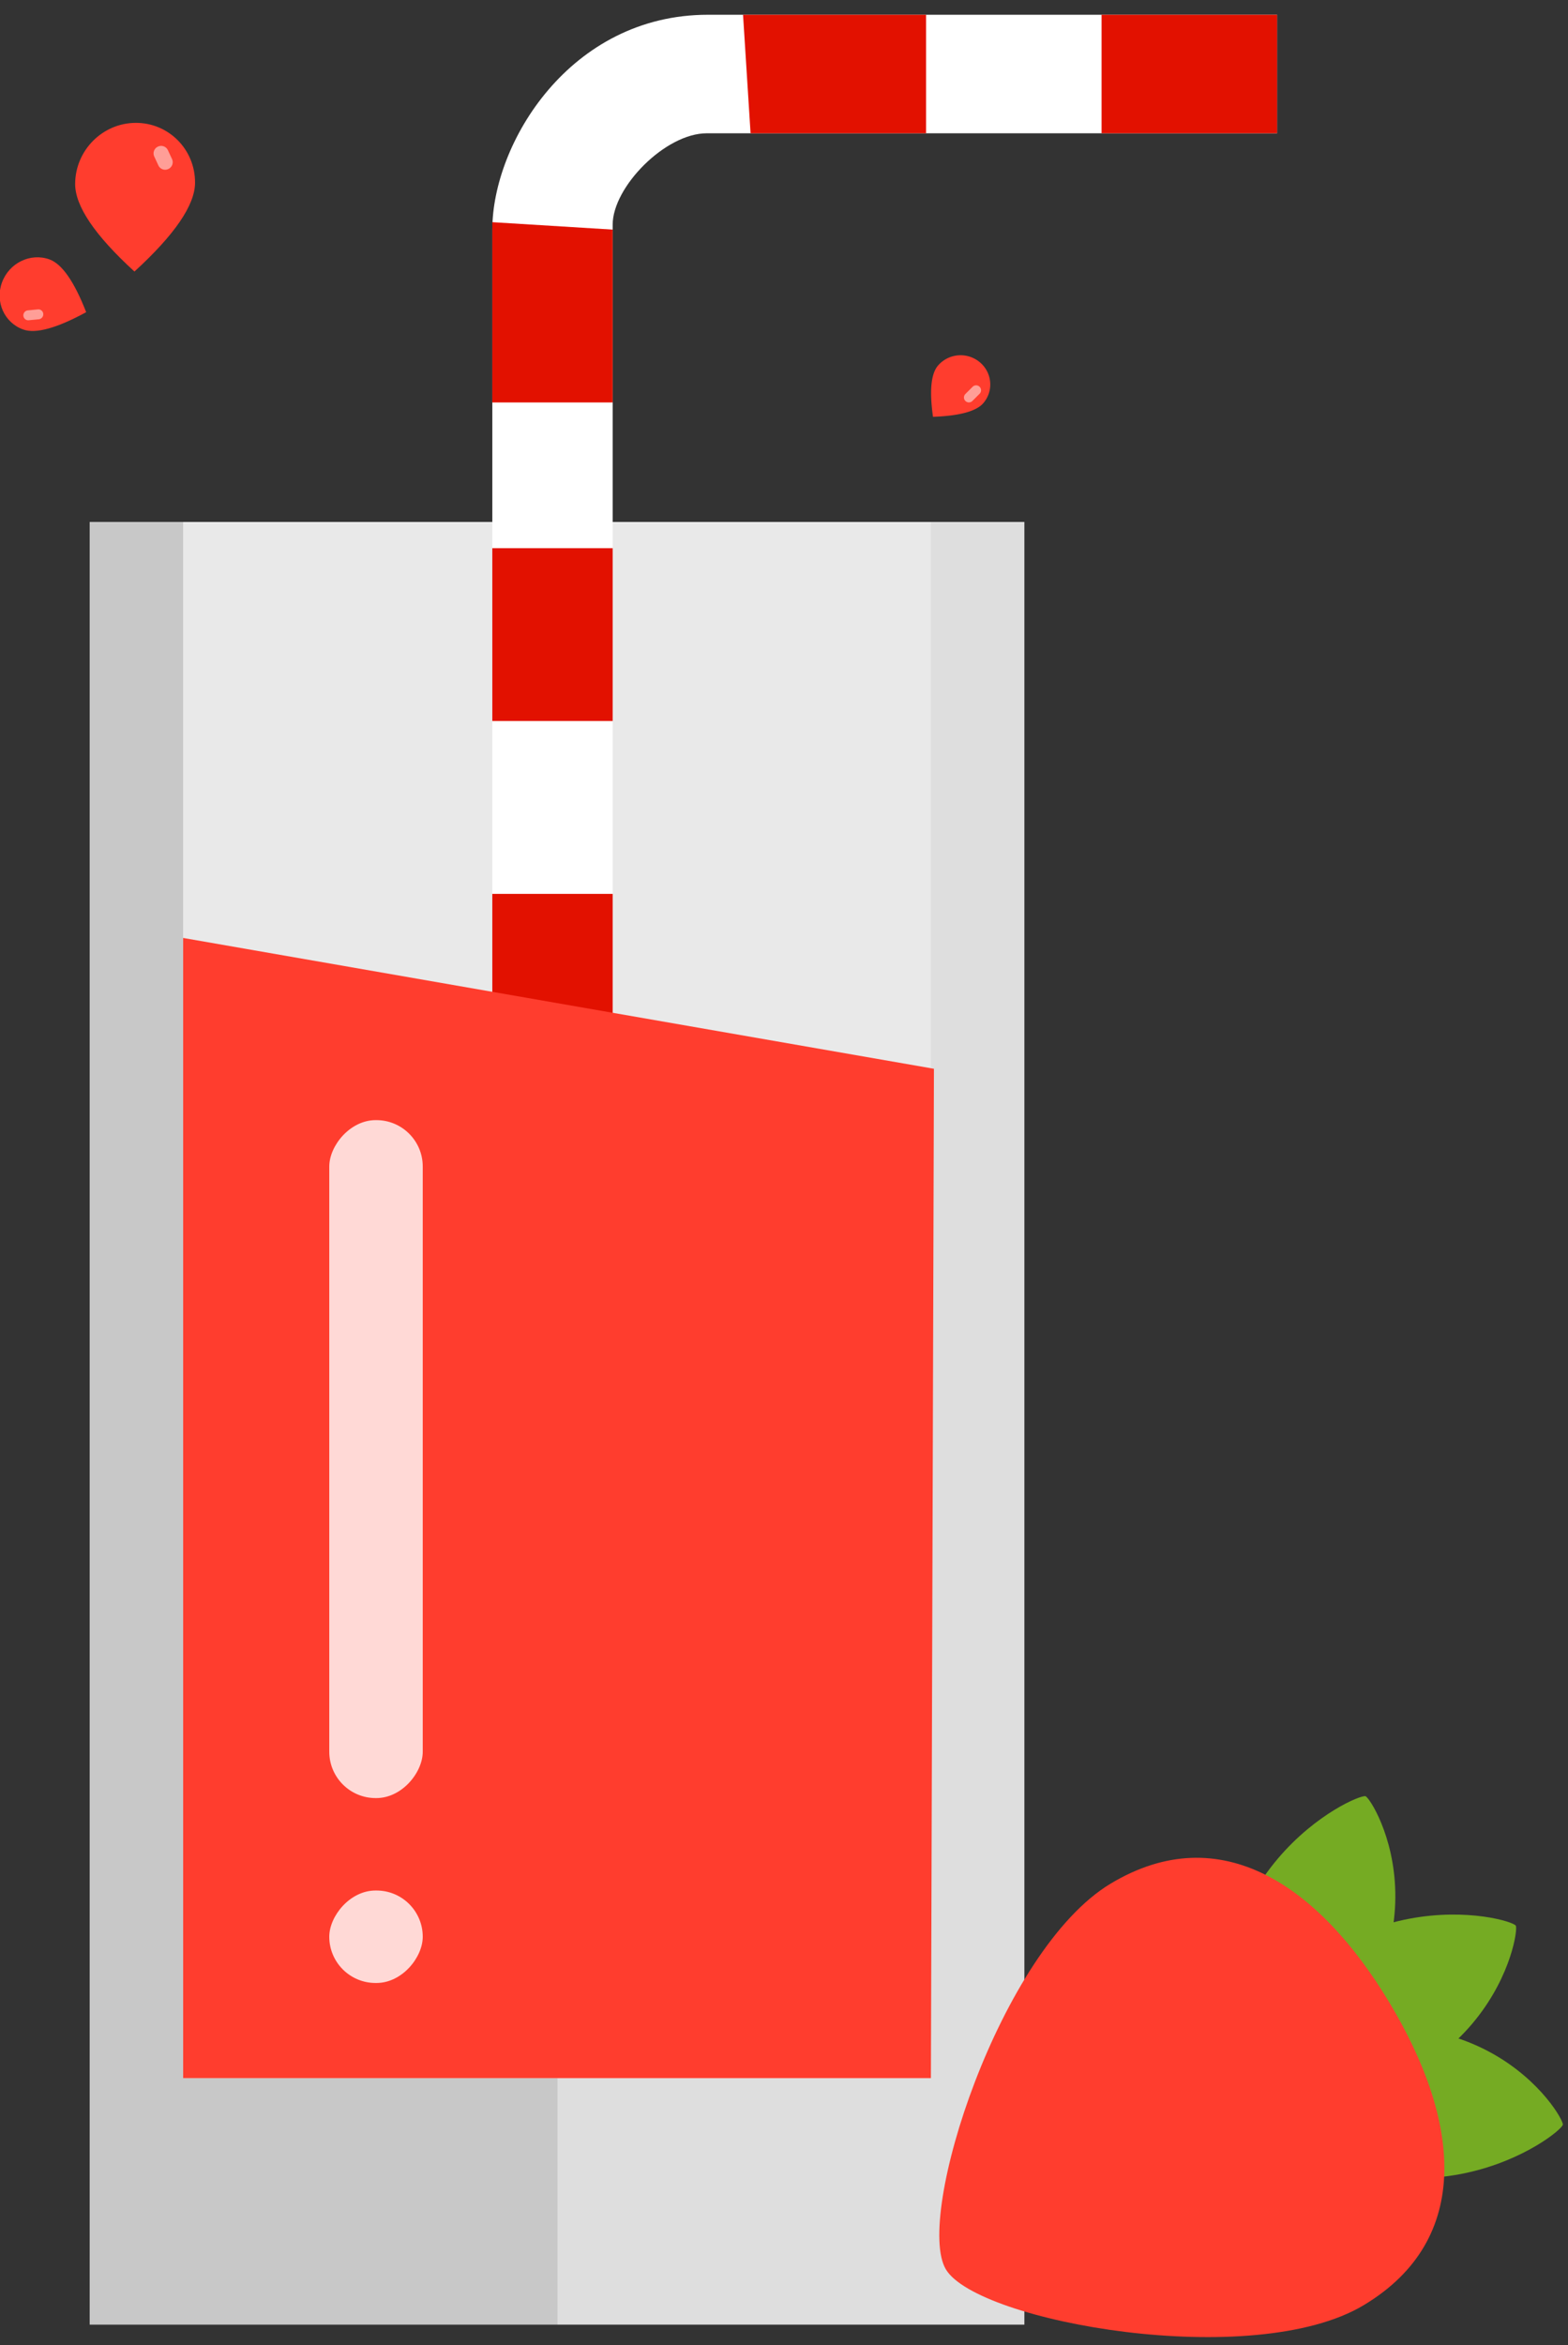 <svg xmlns="http://www.w3.org/2000/svg" width="105" height="157" viewBox="0 0 105 157">
    <rect x="0" y="0" width="105" height="157" fill="#333333" stroke="none"/>
    <g fill="none" fill-rule="evenodd">
        <g transform="matrix(-1 0 0 1 85.668 .886)">
            <path fill="#DEDEDE" fill-rule="nonzero" d="M17.071 34.058h31.296v120.69H17.071z"/>
            <path fill="#C8C8C8" fill-rule="nonzero" d="M48.367 34.058h31.296v120.69H48.367z"/>
            <path fill="#E9E9E9" fill-rule="nonzero" d="M23.33 34.058h50.074v104.185H23.33z"/>
            <path fill="#FFF" d="M52.7 70.532V14.486C52.7 8.699 47.495.102 38.261.102H.15v7.936h38.195c2.77 0 6.296 3.596 6.296 6.117v56.377h8.06z"/>
            <path fill="#E21100" d="M52.7 70.532h-8.059V58.959h8.06zM52.7 47.386h-8.059V35.813h8.06zM44.641 26.059h8.06v-12.07l-8.06.497zM23.655.102v7.936h11.752l.504-7.936zM11.902 8.038H.15V.102h11.752z"/>
            <path fill="#FF3D2E" fill-rule="nonzero" d="M23.127 70.667l50.276-8.758v76.334H23.33z"/>
            <rect width="6.259" height="45.388" x="57.359" y="74.106" fill="#FFF" fill-rule="nonzero" opacity=".803" rx="3.105"/>
            <rect width="6.259" height="6.189" x="57.359" y="125.683" fill="#FFF" fill-rule="nonzero" opacity=".803" rx="3.095"/>
        </g>
        <g fill-rule="nonzero">
            <path fill="#FF3D2E" d="M9.004 18.18c-2.658-2.43-3.982-4.39-3.972-5.88.016-2.234 1.826-4.059 4.043-4.074 2.217-.016 4.002 1.783 3.986 4.018-.01 1.49-1.363 3.468-4.057 5.935z"/>
            <path fill="#FFF" fill-opacity=".5" d="M10.581 9.814l-.01.005a.498.498 0 0 0-.241.66l.276.596a.498.498 0 0 0 .663.241l.01-.005a.498.498 0 0 0 .241-.66l-.277-.596a.498.498 0 0 0-.662-.241z"/>
            <path fill="#FF3D2E" d="M5.77 20.9c-1.968 1.073-3.374 1.46-4.217 1.16-1.265-.45-1.9-1.865-1.416-3.162.483-1.297 1.9-1.984 3.165-1.535.843.3 1.666 1.479 2.469 3.537z"/>
            <path fill="#FFF" fill-opacity=".5" d="M1.565 21.14a.327.327 0 0 0 .357.3l.67-.064a.337.337 0 0 0 .305-.362.327.327 0 0 0-.357-.3l-.671.064a.337.337 0 0 0-.304.362z"/>
            <g>
                <path fill="#FF3D2E" d="M62.478 27.905c-.246-1.737-.135-2.88.333-3.429a2.002 2.002 0 0 1 2.79-.234c.84.693.952 1.922.25 2.744-.467.549-1.591.855-3.373.92z"/>
                <path fill="#FFF" fill-opacity=".5" d="M64.647 26.844c.13.129.339.129.468 0l.483-.482a.33.33 0 0 0 0-.467.331.331 0 0 0-.468 0l-.483.482a.33.33 0 0 0 0 .467z"/>
            </g>
        </g>
        <g fill-rule="nonzero">
            <g fill="#75AB23">
                <path d="M82.25 138.054c6.973-12.878 18.923-9.666 19.253-9.132.276.448-1.655 12.208-17.317 12.273l-1.937-3.141z"/>
                <path d="M82.346 139.339c-2.937-14.098 8.49-19.274 9.095-19.082.507.16 6.656 10.218-5.537 20.21l-3.558-1.128z"/>
                <path d="M83.536 141.319c11.069 9.211 21.003 1.552 21.118.927.096-.522-5.897-10.673-20.445-4.599l-.673 3.672z"/>
            </g>
            <path fill="#FF3D2E" d="M63.343 151.937c2.118 3.525 20.586 6.833 27.982 2.39 7.395-4.444 6.407-12.448 1.725-20.24-4.682-7.792-11.285-12.422-18.68-7.978-7.395 4.443-13.145 22.303-11.027 25.828z"/>
        </g>
    </g>
</svg>
